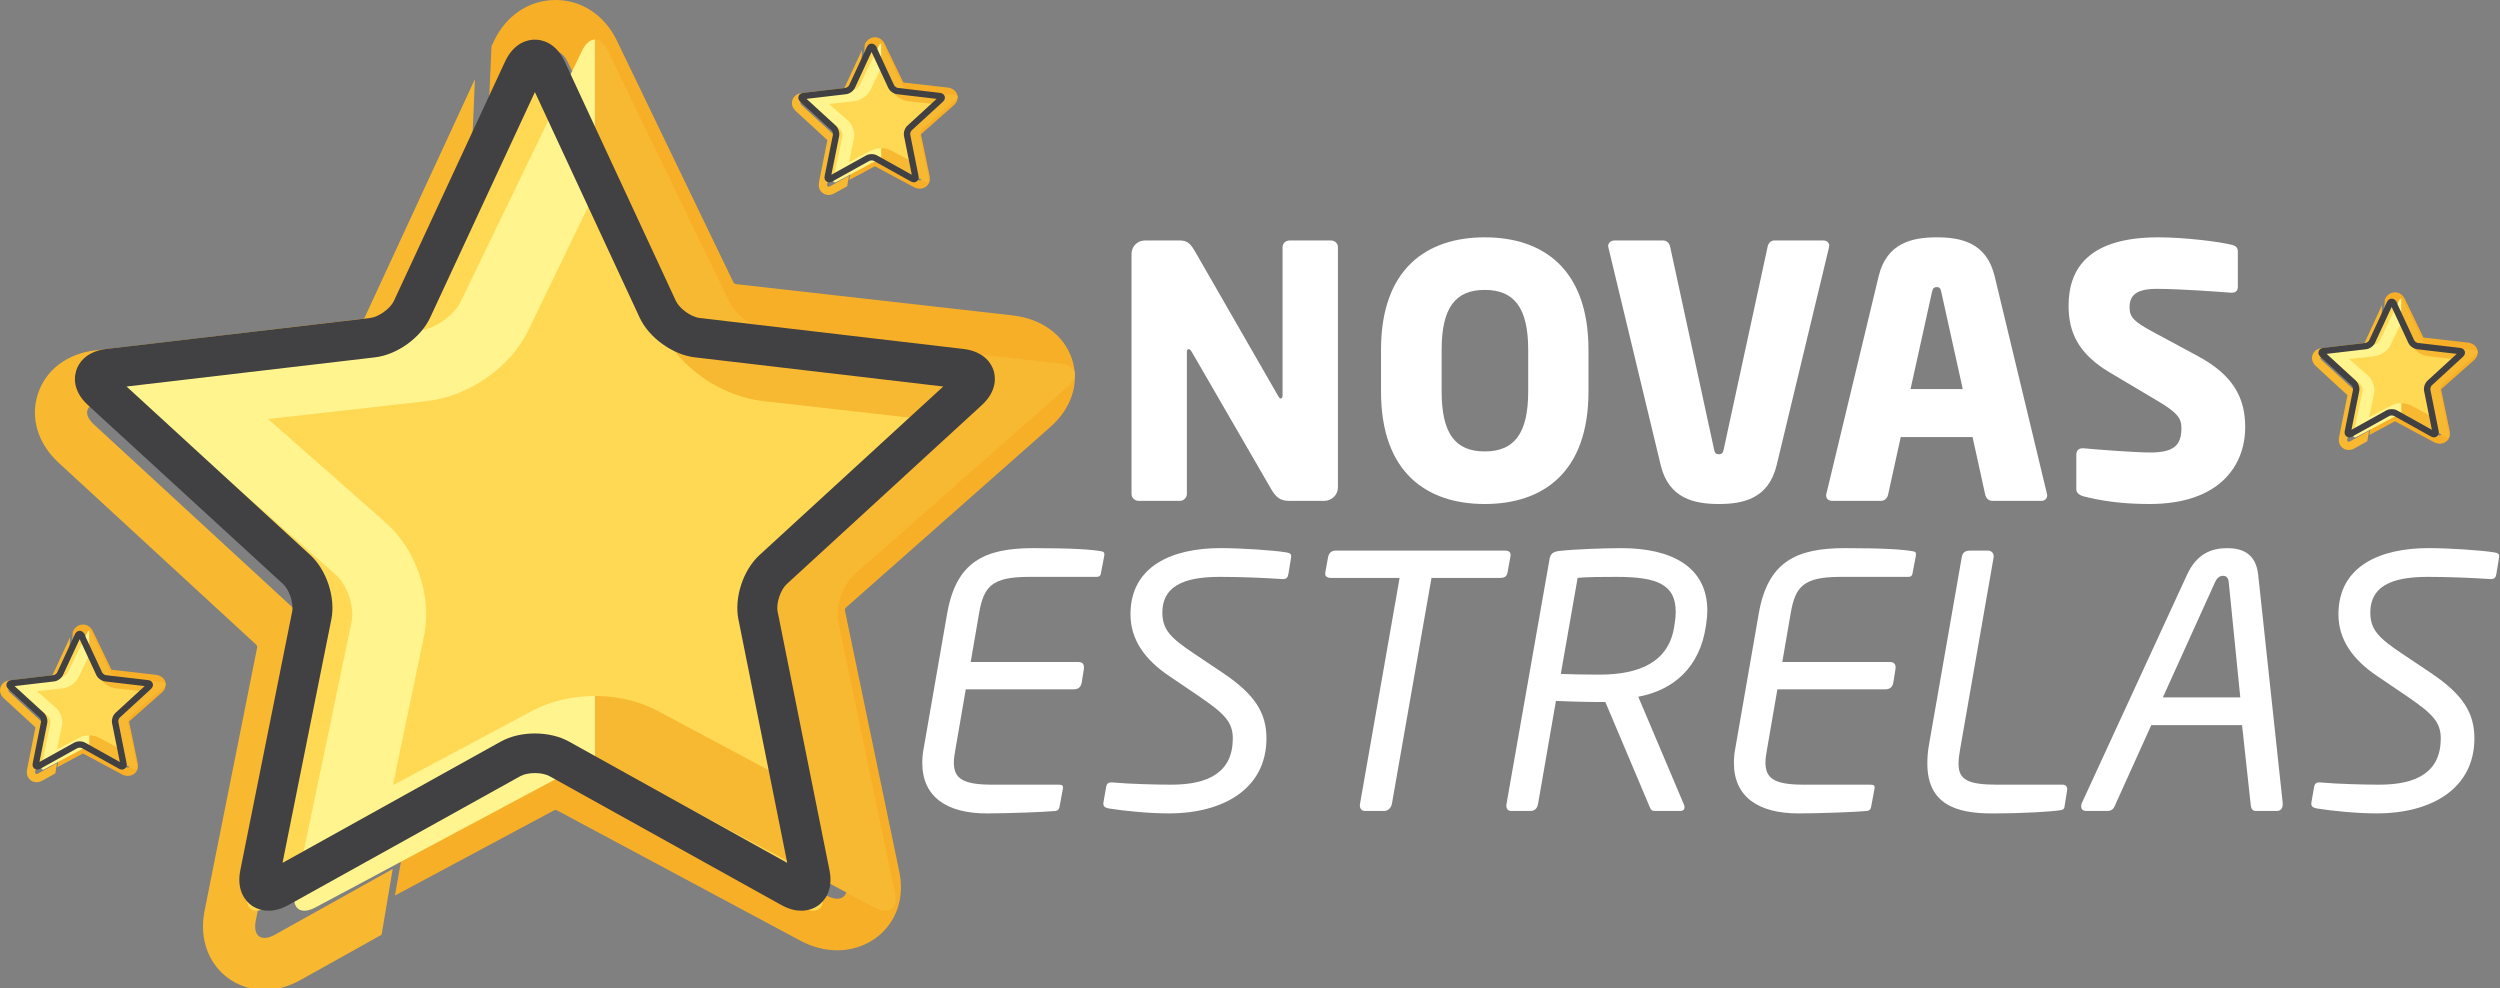 <svg width="296" height="117" viewBox="0 0 296 117" fill="none" xmlns="http://www.w3.org/2000/svg">
<rect x="0" y="0" width="296" height="117" fill="#808080" stroke="none"/>
<g clip-path="url(#clip0)">
<path fill-rule="evenodd" clip-rule="evenodd" d="M99.13 112.517C97.648 112.517 96.166 112.126 94.724 111.354L65.897 95.919L65.773 95.914L65.649 95.919L46.757 106.034C47.227 103.429 47.683 100.847 48.117 98.305L62.731 90.479C63.571 90.029 64.672 89.805 65.773 89.805C66.702 89.805 67.631 89.964 68.405 90.286C68.412 90.29 68.419 90.292 68.425 90.296C68.56 90.353 68.69 90.414 68.815 90.481L97.848 106.025C97.87 106.036 97.891 106.047 97.913 106.06C98.374 106.297 98.784 106.41 99.13 106.41C100.019 106.41 100.474 105.668 100.207 104.385L93.714 73.186C93.653 72.897 93.625 72.59 93.625 72.275C93.623 70.619 94.406 68.706 95.594 67.656L120.03 46.063C120.598 45.562 120.872 45.067 120.874 44.644C120.876 44.014 120.271 43.539 119.129 43.409L86.084 39.671C86.04 39.666 85.994 39.66 85.949 39.655C84.069 39.385 81.95 37.886 81.162 36.253L67.231 7.361C67.133 7.158 67.03 6.98 66.919 6.827C66.573 6.347 66.173 6.107 65.773 6.107C65.244 6.107 64.716 6.523 64.313 7.36L57.335 21.836C57.705 16.157 57.984 10.702 58.192 5.468L58.512 4.804C59.963 1.795 62.677 6.10352e-05 65.773 6.10352e-05C68.869 6.10352e-05 71.584 1.795 73.035 4.804L86.865 33.491L87.067 33.631L119.88 37.342C123.32 37.73 125.946 39.644 126.903 42.458C127.861 45.273 126.914 48.297 124.371 50.545L100.102 71.987L100.026 72.213L106.473 103.192C107.004 105.746 106.453 108.138 104.917 109.926C103.507 111.573 101.397 112.517 99.13 112.517Z" fill="#F8AF28"/>
<path fill-rule="evenodd" clip-rule="evenodd" d="M31.322 117.204C29.133 117.204 27.094 116.255 25.73 114.599C24.248 112.798 23.713 110.389 24.227 107.813L30.458 76.606L30.384 76.378L6.936 54.783C4.477 52.518 3.561 49.472 4.486 46.637C5.411 43.8 7.947 41.873 11.272 41.481L42.979 37.743L43.173 37.601L56.228 9.375C56.029 14.647 55.756 20.141 55.401 25.863L48.684 40.382C47.923 42.027 45.877 43.535 44.059 43.807C44.015 43.815 43.972 43.82 43.928 43.824L11.999 47.592C10.895 47.721 10.312 48.202 10.312 48.835C10.312 49.263 10.576 49.759 11.128 50.264L34.74 72.015C35.888 73.071 36.644 74.999 36.642 76.667C36.642 76.985 36.615 77.292 36.556 77.585L30.282 109.012C30.28 109.019 30.279 109.025 30.277 109.032C30.029 110.311 30.467 111.049 31.319 111.051C31.32 111.051 31.32 111.051 31.322 111.051C31.324 111.051 31.326 111.051 31.326 111.051C31.661 111.051 32.061 110.936 32.507 110.694C32.514 110.69 32.521 110.687 32.527 110.683C32.529 110.683 32.529 110.681 32.531 110.681C32.542 110.675 32.551 110.67 32.562 110.663L46.495 102.887C46.075 105.446 45.634 108.048 45.181 110.672L35.58 116.031C34.187 116.81 32.755 117.204 31.322 117.204Z" fill="#F8B830"/>
<path fill-rule="evenodd" clip-rule="evenodd" d="M64.776 5.977L78.544 35.685C79.341 37.403 81.519 38.977 83.409 39.199L116.07 43.043C117.96 43.265 118.359 44.486 116.962 45.772L92.809 67.977C91.412 69.261 90.58 71.807 90.952 73.663L97.369 105.746C97.741 107.602 96.696 108.357 95.036 107.431L66.34 91.447C64.678 90.521 61.987 90.521 60.326 91.447L31.63 107.431C29.97 108.357 28.926 107.602 29.296 105.746L35.716 73.663C36.088 71.807 35.255 69.261 33.858 67.977L9.705 45.772C8.308 44.488 8.707 43.267 10.597 43.043L43.258 39.199C45.148 38.977 47.326 37.404 48.121 35.685L61.889 5.977C62.687 4.258 63.978 4.258 64.776 5.977Z" fill="#FFD954"/>
<path fill-rule="evenodd" clip-rule="evenodd" d="M102.441 107.827C103.324 107.827 103.777 107.058 103.511 105.731C103.777 107.059 103.326 107.827 102.441 107.827ZM101.231 107.465C101.209 107.454 101.188 107.441 101.166 107.429L72.319 91.328C72.195 91.258 72.065 91.195 71.93 91.136C72.065 91.195 72.193 91.258 72.319 91.328L101.166 107.429C101.188 107.442 101.209 107.454 101.231 107.465ZM89.343 38.687C87.476 38.406 85.37 36.855 84.587 35.165L70.748 5.242L84.587 35.165C85.37 36.855 87.476 38.406 89.343 38.687ZM70.748 5.241C70.651 5.03 70.546 4.846 70.437 4.687C70.548 4.846 70.651 5.032 70.748 5.241Z" fill="#F19518"/>
<path fill-rule="evenodd" clip-rule="evenodd" d="M104.841 107.827C104.484 107.827 104.06 107.711 103.585 107.468C103.563 107.457 103.54 107.444 103.518 107.433L73.575 91.448C73.446 91.38 73.312 91.317 73.174 91.258C73.166 91.254 73.159 91.252 73.151 91.249C72.354 90.919 71.395 90.754 70.439 90.754V82.403C73.137 82.403 75.701 83.012 77.855 84.161L94.353 92.969L90.663 75.292C89.688 70.612 91.573 65.082 95.248 61.844L109.135 49.61L90.354 47.493C85.385 46.931 80.45 43.513 78.353 39.181L70.439 22.813V4.689C70.851 4.689 71.264 4.935 71.621 5.429C71.736 5.587 71.843 5.77 71.945 5.979L86.31 35.687C87.123 37.365 89.308 38.905 91.248 39.183C91.294 39.19 91.34 39.196 91.386 39.201L125.469 43.045C126.648 43.178 127.271 43.668 127.27 44.314C127.268 44.751 126.986 45.256 126.4 45.774L101.194 67.977C99.969 69.055 99.16 71.024 99.162 72.727C99.162 73.051 99.192 73.367 99.255 73.663L105.952 105.745C106.227 107.065 105.757 107.827 104.841 107.827Z" fill="#F8B932"/>
<path fill-rule="evenodd" clip-rule="evenodd" d="M60.964 23.44L70.437 4.687L60.964 23.44Z" fill="#FDE844"/>
<path fill-rule="evenodd" clip-rule="evenodd" d="M51.493 37.506C53.011 37.221 54.721 35.645 55.355 33.925L60.964 18.753V18.755L55.355 33.927C54.721 35.645 53.011 37.221 51.493 37.506Z" fill="#FDEA51"/>
<path fill-rule="evenodd" clip-rule="evenodd" d="M36.032 107.827C36.03 107.827 36.03 107.827 36.028 107.827C35.117 107.825 34.649 107.07 34.916 105.766C34.917 105.758 34.919 105.751 34.921 105.746L41.618 73.663C41.681 73.365 41.711 73.051 41.711 72.727C41.713 71.024 40.904 69.055 39.681 67.977L14.475 45.772C13.888 45.256 13.605 44.749 13.605 44.312C13.603 43.666 14.227 43.176 15.406 43.043L49.488 39.199C49.535 39.194 49.581 39.188 49.627 39.181C51.566 38.901 53.752 37.362 54.562 35.685L68.93 5.977C69.346 5.118 69.89 4.687 70.436 4.687V22.811L62.52 39.179C60.425 43.511 55.49 46.929 50.517 47.492L31.738 49.608L45.625 61.842C49.301 65.082 51.185 70.614 50.208 75.292L46.518 92.97L63.016 84.161C65.171 83.01 67.738 82.403 70.434 82.403V90.754C69.298 90.754 68.162 90.986 67.296 91.448L37.353 107.433C37.342 107.441 37.331 107.446 37.319 107.452C37.318 107.452 37.318 107.454 37.316 107.454C37.308 107.457 37.301 107.461 37.294 107.465C36.818 107.711 36.391 107.827 36.033 107.829C36.035 107.827 36.033 107.827 36.032 107.827Z" fill="#FFF48E"/>
<path fill-rule="evenodd" clip-rule="evenodd" d="M14.986 45.763L36.741 65.719C38.677 67.494 39.748 70.767 39.234 73.33L33.451 102.165L59.299 87.799C61.597 86.523 65.065 86.523 67.363 87.799L93.209 102.165L87.428 73.33C86.914 70.766 87.987 67.492 89.923 65.719L111.679 45.763L82.258 42.308C79.641 42.001 76.838 39.978 75.735 37.606L63.333 10.905L50.931 37.604C49.828 39.978 47.023 42.001 44.406 42.308L14.986 45.763ZM94.864 107.827C94.201 107.827 93.409 107.655 92.502 107.15L65.052 91.893C64.184 91.412 62.482 91.412 61.612 91.893L34.161 107.15C31.895 108.41 30.335 107.6 29.77 107.193C29.206 106.786 27.946 105.564 28.453 103.035L34.593 72.412C34.787 71.443 34.26 69.837 33.531 69.165L10.425 47.975C8.515 46.224 8.811 44.501 9.028 43.842C9.244 43.184 10.025 41.618 12.605 41.315L43.851 37.647C44.837 37.53 46.216 36.537 46.632 35.641L59.802 7.286C60.89 4.943 62.633 4.691 63.331 4.691C64.029 4.691 65.772 4.945 66.86 7.286L80.03 35.641C80.446 36.537 81.825 37.53 82.813 37.647L114.057 41.315C116.639 41.618 117.418 43.184 117.634 43.842C117.851 44.501 118.147 46.224 116.237 47.975L93.135 69.167C92.404 69.837 91.877 71.445 92.071 72.412L98.211 103.035C98.718 105.564 97.458 106.786 96.892 107.193C96.555 107.439 95.858 107.827 94.864 107.827Z" fill="#414042"/>
<path fill-rule="evenodd" clip-rule="evenodd" d="M108.899 22.339C108.663 22.339 108.428 22.276 108.198 22.154L103.605 19.695L103.585 19.693L103.564 19.695L100.555 21.307C100.631 20.892 100.703 20.48 100.772 20.076L103.1 18.829C103.233 18.757 103.409 18.722 103.585 18.722C103.733 18.722 103.881 18.748 104.003 18.797C104.005 18.797 104.005 18.797 104.007 18.799C104.029 18.809 104.049 18.818 104.07 18.829L108.696 21.305C108.7 21.307 108.703 21.309 108.707 21.311C108.781 21.348 108.846 21.366 108.901 21.366C109.044 21.366 109.116 21.248 109.073 21.044L108.039 16.074C108.03 16.027 108.024 15.979 108.024 15.929C108.024 15.665 108.148 15.361 108.339 15.193L112.232 11.753C112.323 11.673 112.367 11.594 112.367 11.527C112.367 11.427 112.271 11.351 112.09 11.331L106.821 10.733C106.814 10.733 106.806 10.731 106.799 10.731C106.499 10.689 106.163 10.45 106.037 10.189L103.818 5.587C103.803 5.555 103.786 5.526 103.768 5.502C103.712 5.426 103.65 5.387 103.585 5.387C103.501 5.387 103.416 5.454 103.352 5.587L102.239 7.892C102.299 6.988 102.343 6.118 102.376 5.285L102.428 5.18C102.659 4.7 103.093 4.414 103.585 4.414C104.079 4.414 104.51 4.7 104.741 5.18L106.945 9.75L106.977 9.773L112.204 10.365C112.752 10.428 113.17 10.731 113.324 11.179C113.476 11.627 113.326 12.11 112.921 12.467L109.055 15.883L109.042 15.92L110.069 20.855C110.154 21.262 110.065 21.644 109.821 21.929C109.597 22.188 109.26 22.339 108.899 22.339Z" fill="#F8AF28"/>
<path fill-rule="evenodd" clip-rule="evenodd" d="M98.096 23.085C97.746 23.085 97.422 22.933 97.204 22.671C96.967 22.384 96.882 21.999 96.965 21.59L97.957 16.618L97.946 16.581L94.21 13.14C93.818 12.78 93.671 12.295 93.82 11.843C93.968 11.392 94.371 11.085 94.9 11.022L99.952 10.426L99.984 10.404L102.064 5.907C102.032 6.747 101.988 7.622 101.932 8.533L100.863 10.846C100.742 11.109 100.415 11.347 100.126 11.392C100.119 11.394 100.113 11.394 100.106 11.394L95.019 11.993C94.843 12.014 94.75 12.091 94.75 12.191C94.75 12.26 94.793 12.339 94.88 12.419L98.642 15.885C98.825 16.053 98.945 16.36 98.945 16.627C98.945 16.677 98.942 16.727 98.933 16.773L97.933 21.78C97.933 21.782 97.933 21.782 97.933 21.784C97.894 21.988 97.963 22.106 98.1 22.106C98.153 22.106 98.216 22.088 98.289 22.049C98.29 22.049 98.29 22.047 98.292 22.047C98.294 22.045 98.296 22.045 98.298 22.043L100.518 20.805C100.452 21.212 100.381 21.627 100.309 22.045L98.779 22.898C98.553 23.022 98.324 23.085 98.096 23.085Z" fill="#F8B830"/>
<path fill-rule="evenodd" clip-rule="evenodd" d="M103.426 5.365L105.619 10.098C105.746 10.372 106.092 10.622 106.394 10.659L111.598 11.271C111.899 11.307 111.962 11.501 111.74 11.706L107.893 15.245C107.671 15.45 107.538 15.855 107.597 16.151L108.62 21.262C108.679 21.558 108.513 21.679 108.248 21.531L103.676 18.985C103.411 18.836 102.982 18.836 102.717 18.985L98.144 21.531C97.88 21.679 97.713 21.558 97.772 21.262L98.796 16.151C98.855 15.855 98.722 15.45 98.5 15.245L94.651 11.706C94.429 11.501 94.492 11.307 94.793 11.271L99.997 10.659C100.298 10.624 100.644 10.372 100.772 10.098L102.965 5.365C103.093 5.091 103.3 5.091 103.426 5.365Z" fill="#FFD954"/>
<path fill-rule="evenodd" clip-rule="evenodd" d="M109.426 21.592C109.567 21.592 109.639 21.47 109.597 21.257C109.639 21.47 109.567 21.592 109.426 21.592ZM109.234 21.535C109.23 21.533 109.226 21.531 109.223 21.529L104.626 18.964C104.606 18.953 104.585 18.944 104.565 18.933C104.587 18.942 104.608 18.953 104.626 18.964L109.223 21.529C109.226 21.531 109.23 21.533 109.234 21.535ZM107.339 10.576C107.041 10.531 106.706 10.283 106.58 10.015L104.374 5.248L106.58 10.015C106.706 10.285 107.043 10.531 107.339 10.576ZM104.376 5.248C104.362 5.215 104.345 5.185 104.326 5.159C104.345 5.185 104.362 5.215 104.376 5.248Z" fill="#F19518"/>
<path fill-rule="evenodd" clip-rule="evenodd" d="M109.809 21.592C109.752 21.592 109.685 21.573 109.61 21.535C109.606 21.533 109.602 21.531 109.598 21.529L104.828 18.983C104.807 18.971 104.785 18.962 104.763 18.953C104.761 18.953 104.761 18.953 104.759 18.951C104.632 18.899 104.48 18.872 104.326 18.872V17.541C104.756 17.541 105.165 17.637 105.509 17.82L108.137 19.223L107.548 16.407C107.393 15.661 107.692 14.78 108.279 14.264L110.492 12.315L107.5 11.978C106.708 11.89 105.921 11.344 105.588 10.653L104.328 8.046V5.159C104.395 5.159 104.46 5.198 104.517 5.278C104.535 5.304 104.552 5.331 104.569 5.365L106.858 10.098C106.987 10.365 107.335 10.611 107.644 10.655C107.652 10.657 107.659 10.657 107.667 10.659L113.096 11.271C113.283 11.292 113.383 11.371 113.383 11.473C113.383 11.544 113.338 11.623 113.244 11.706L109.228 15.245C109.034 15.417 108.905 15.729 108.905 16.001C108.905 16.053 108.91 16.103 108.919 16.151L109.987 21.262C110.03 21.47 109.956 21.592 109.809 21.592Z" fill="#F8B932"/>
<path fill-rule="evenodd" clip-rule="evenodd" d="M102.819 8.148L104.329 5.159L102.819 8.148Z" fill="#FDE844"/>
<path fill-rule="evenodd" clip-rule="evenodd" d="M101.31 10.389C101.553 10.342 101.825 10.093 101.927 9.819L102.82 7.402L101.927 9.819C101.823 10.091 101.551 10.342 101.31 10.389Z" fill="#FDEA51"/>
<path fill-rule="evenodd" clip-rule="evenodd" d="M98.846 21.592C98.699 21.592 98.625 21.471 98.668 21.264C98.668 21.262 98.668 21.262 98.668 21.26L99.736 16.149C99.745 16.101 99.751 16.051 99.751 15.999C99.751 15.727 99.623 15.415 99.427 15.242L95.411 11.704C95.317 11.623 95.272 11.541 95.272 11.471C95.272 11.367 95.372 11.29 95.559 11.27L100.989 10.657C100.996 10.657 101.003 10.655 101.011 10.653C101.32 10.609 101.668 10.363 101.797 10.096L104.086 5.363C104.153 5.226 104.24 5.157 104.327 5.157V8.044L103.065 10.651C102.732 11.342 101.945 11.886 101.153 11.976L98.161 12.313L100.374 14.262C100.961 14.778 101.261 15.659 101.105 16.405L100.517 19.221L103.144 17.818C103.489 17.635 103.898 17.539 104.327 17.539V18.869C104.145 18.869 103.964 18.907 103.827 18.98L99.057 21.527C99.055 21.529 99.053 21.529 99.051 21.53C99.049 21.53 99.049 21.532 99.047 21.532C98.972 21.573 98.905 21.592 98.846 21.592C98.847 21.592 98.847 21.592 98.846 21.592Z" fill="#FFF48E"/>
<path fill-rule="evenodd" clip-rule="evenodd" d="M95.494 11.705L98.96 14.884C99.269 15.167 99.439 15.689 99.358 16.096L98.436 20.689L102.554 18.4C102.92 18.196 103.472 18.196 103.838 18.4L107.955 20.689L107.034 16.096C106.952 15.687 107.123 15.165 107.432 14.884L110.898 11.705L106.21 11.155C105.794 11.107 105.346 10.783 105.17 10.405L103.194 6.151L101.218 10.405C101.042 10.783 100.596 11.107 100.178 11.155L95.494 11.705ZM108.22 21.592C108.115 21.592 107.989 21.564 107.844 21.485L103.472 19.053C103.333 18.977 103.063 18.977 102.924 19.053L98.551 21.485C98.19 21.684 97.942 21.557 97.852 21.492C97.761 21.427 97.561 21.233 97.641 20.829L98.62 15.951C98.651 15.798 98.566 15.541 98.449 15.433L94.769 12.056C94.465 11.777 94.511 11.503 94.547 11.397C94.582 11.292 94.706 11.042 95.117 10.994L100.094 10.409C100.252 10.391 100.472 10.232 100.537 10.089L102.635 5.572C102.809 5.198 103.087 5.159 103.198 5.159C103.309 5.159 103.586 5.2 103.76 5.572L105.859 10.089C105.925 10.232 106.144 10.391 106.303 10.409L111.281 10.994C111.692 11.042 111.816 11.292 111.851 11.397C111.886 11.503 111.932 11.777 111.629 12.056L107.944 15.433C107.828 15.541 107.744 15.796 107.774 15.95L108.753 20.828C108.834 21.231 108.633 21.425 108.542 21.49C108.488 21.531 108.377 21.592 108.22 21.592Z" fill="#414042"/>
<path fill-rule="evenodd" clip-rule="evenodd" d="M288.877 52.534C288.64 52.534 288.405 52.471 288.176 52.349L283.583 49.89L283.563 49.888L283.542 49.89L280.533 51.501C280.609 51.087 280.681 50.674 280.75 50.271L283.078 49.024C283.211 48.951 283.387 48.916 283.563 48.916C283.711 48.916 283.859 48.942 283.981 48.992C283.983 48.992 283.983 48.992 283.985 48.994C284.007 49.003 284.027 49.013 284.047 49.024L288.674 51.5C288.677 51.501 288.681 51.503 288.685 51.505C288.759 51.542 288.824 51.561 288.879 51.561C289.022 51.561 289.094 51.442 289.051 51.239L288.017 46.268C288.008 46.222 288.002 46.174 288.002 46.124C288.002 45.859 288.126 45.556 288.317 45.387L292.21 41.947C292.301 41.868 292.345 41.788 292.345 41.721C292.345 41.622 292.249 41.546 292.068 41.525L286.803 40.929C286.795 40.929 286.788 40.928 286.781 40.928C286.481 40.885 286.144 40.646 286.018 40.385L283.799 35.783C283.785 35.752 283.768 35.722 283.75 35.698C283.694 35.622 283.631 35.583 283.566 35.583C283.483 35.583 283.398 35.65 283.333 35.783L282.221 38.089C282.28 37.184 282.325 36.314 282.358 35.482L282.41 35.376C282.641 34.897 283.074 34.61 283.566 34.61C284.06 34.61 284.492 34.897 284.723 35.376L286.927 39.947L286.958 39.969L292.186 40.561C292.734 40.624 293.152 40.928 293.306 41.376C293.457 41.823 293.307 42.306 292.902 42.663L289.036 46.079L289.023 46.117L290.051 51.052C290.136 51.459 290.047 51.84 289.803 52.125C289.575 52.384 289.238 52.534 288.877 52.534Z" fill="#F8AF28"/>
<path fill-rule="evenodd" clip-rule="evenodd" d="M278.074 53.282C277.724 53.282 277.401 53.13 277.182 52.867C276.945 52.58 276.86 52.195 276.944 51.786L277.935 46.814L277.924 46.777L274.188 43.337C273.796 42.976 273.65 42.491 273.798 42.04C273.946 41.588 274.349 41.281 274.878 41.218L279.93 40.622L279.962 40.6L282.042 36.103C282.01 36.944 281.966 37.819 281.91 38.729L280.841 41.042C280.72 41.305 280.393 41.544 280.104 41.588C280.097 41.59 280.091 41.59 280.084 41.59L274.997 42.19C274.821 42.21 274.729 42.288 274.729 42.388C274.729 42.456 274.771 42.536 274.858 42.615L278.62 46.081C278.803 46.25 278.924 46.557 278.924 46.823C278.924 46.873 278.92 46.923 278.911 46.97L277.911 51.977C277.911 51.979 277.911 51.979 277.911 51.981C277.873 52.184 277.941 52.303 278.078 52.303C278.132 52.303 278.195 52.284 278.267 52.245C278.269 52.245 278.269 52.243 278.27 52.243C278.272 52.242 278.274 52.242 278.276 52.24L280.495 51.002C280.428 51.409 280.358 51.824 280.286 52.242L278.755 53.095C278.531 53.219 278.302 53.282 278.074 53.282Z" fill="#F8B830"/>
<path fill-rule="evenodd" clip-rule="evenodd" d="M283.404 35.559L285.597 40.293C285.724 40.567 286.071 40.817 286.372 40.854L291.576 41.466C291.877 41.502 291.94 41.696 291.718 41.901L287.871 45.439C287.649 45.645 287.516 46.05 287.575 46.346L288.598 51.457C288.658 51.753 288.491 51.874 288.226 51.725L283.654 49.179C283.389 49.031 282.96 49.031 282.695 49.179L278.123 51.725C277.858 51.874 277.691 51.753 277.751 51.457L278.774 46.346C278.833 46.05 278.7 45.645 278.478 45.439L274.629 41.901C274.407 41.696 274.47 41.502 274.771 41.466L279.975 40.854C280.277 40.819 280.623 40.567 280.75 40.293L282.943 35.559C283.071 35.286 283.278 35.286 283.404 35.559Z" fill="#FFD954"/>
<path fill-rule="evenodd" clip-rule="evenodd" d="M289.405 51.787C289.545 51.787 289.617 51.664 289.575 51.452C289.617 51.664 289.545 51.787 289.405 51.787ZM289.212 51.729C289.208 51.727 289.205 51.725 289.201 51.724L284.604 49.159C284.584 49.148 284.564 49.139 284.543 49.127C284.565 49.137 284.586 49.148 284.604 49.159L289.201 51.724C289.205 51.725 289.208 51.727 289.212 51.729ZM287.317 40.77C287.019 40.726 286.684 40.478 286.56 40.21L284.354 35.443L286.56 40.21C286.684 40.48 287.021 40.726 287.317 40.77ZM284.354 35.443C284.34 35.41 284.323 35.38 284.304 35.354C284.323 35.38 284.34 35.41 284.354 35.443Z" fill="#F19518"/>
<path fill-rule="evenodd" clip-rule="evenodd" d="M289.788 51.787C289.73 51.787 289.664 51.768 289.588 51.729C289.584 51.727 289.58 51.725 289.577 51.724L284.806 49.177C284.786 49.166 284.763 49.157 284.741 49.148C284.739 49.148 284.739 49.148 284.738 49.146C284.61 49.094 284.458 49.066 284.304 49.066V47.736C284.734 47.736 285.143 47.832 285.487 48.015L288.115 49.418L287.526 46.602C287.371 45.856 287.671 44.975 288.257 44.459L290.47 42.51L287.478 42.173C286.686 42.084 285.9 41.538 285.567 40.848L284.306 38.241V35.354C284.373 35.354 284.438 35.393 284.495 35.472C284.514 35.498 284.53 35.526 284.547 35.559L286.836 40.293C286.966 40.559 287.313 40.806 287.622 40.85C287.63 40.852 287.637 40.852 287.645 40.854L293.074 41.466C293.261 41.487 293.361 41.566 293.361 41.668C293.361 41.738 293.316 41.818 293.222 41.901L289.206 45.439C289.012 45.611 288.883 45.924 288.883 46.196C288.883 46.248 288.888 46.298 288.897 46.346L289.965 51.457C290.008 51.666 289.934 51.787 289.788 51.787Z" fill="#F8B932"/>
<path fill-rule="evenodd" clip-rule="evenodd" d="M282.797 38.343L284.307 35.354L282.797 38.343Z" fill="#FDE844"/>
<path fill-rule="evenodd" clip-rule="evenodd" d="M281.289 40.584C281.531 40.537 281.803 40.287 281.905 40.014L282.799 37.597L281.905 40.014C281.803 40.287 281.529 40.537 281.289 40.584Z" fill="#FDEA51"/>
<path fill-rule="evenodd" clip-rule="evenodd" d="M278.825 51.786C278.823 51.786 278.823 51.786 278.825 51.786C278.679 51.786 278.605 51.666 278.648 51.459C278.648 51.457 278.648 51.457 278.648 51.455L279.715 46.344C279.725 46.296 279.73 46.246 279.73 46.194C279.73 45.922 279.602 45.609 279.406 45.437L275.391 41.899C275.296 41.818 275.252 41.736 275.252 41.666C275.252 41.562 275.352 41.485 275.539 41.464L280.968 40.852C280.975 40.852 280.983 40.85 280.99 40.848C281.299 40.804 281.647 40.558 281.777 40.291L284.066 35.557C284.132 35.421 284.219 35.352 284.306 35.352V38.239L283.044 40.846C282.711 41.536 281.925 42.081 281.133 42.171L278.141 42.508L280.354 44.457C280.94 44.973 281.24 45.854 281.085 46.599L280.496 49.416L283.124 48.013C283.468 47.83 283.877 47.734 284.306 47.734V49.064C284.125 49.064 283.944 49.101 283.807 49.175L279.036 51.722C279.034 51.724 279.032 51.724 279.031 51.725C279.029 51.725 279.029 51.727 279.027 51.727C278.949 51.768 278.883 51.786 278.825 51.786Z" fill="#FFF48E"/>
<path fill-rule="evenodd" clip-rule="evenodd" d="M275.472 41.899L278.938 45.078C279.247 45.362 279.418 45.883 279.336 46.291L278.415 50.883L282.532 48.594C282.898 48.391 283.45 48.391 283.816 48.594L287.934 50.883L287.012 46.291C286.931 45.882 287.101 45.36 287.41 45.078L290.876 41.899L286.189 41.35C285.772 41.302 285.324 40.978 285.149 40.6L283.172 36.346L281.196 40.6C281.02 40.978 280.574 41.302 280.156 41.35L275.472 41.899ZM288.198 51.787C288.093 51.787 287.967 51.759 287.823 51.679L283.45 49.248C283.311 49.172 283.041 49.172 282.902 49.248L278.529 51.679C278.169 51.879 277.921 51.751 277.83 51.687C277.739 51.622 277.539 51.428 277.619 51.024L278.598 46.146C278.629 45.993 278.544 45.735 278.428 45.628L274.747 42.251C274.443 41.971 274.49 41.698 274.525 41.592C274.56 41.487 274.684 41.237 275.095 41.189L280.073 40.604C280.23 40.586 280.45 40.426 280.515 40.284L282.613 35.767C282.787 35.393 283.065 35.354 283.176 35.354C283.287 35.354 283.565 35.395 283.739 35.767L285.837 40.284C285.904 40.426 286.122 40.586 286.281 40.604L291.259 41.189C291.67 41.237 291.794 41.487 291.829 41.592C291.864 41.698 291.91 41.971 291.607 42.251L287.926 45.628C287.81 45.735 287.726 45.991 287.756 46.144L288.735 51.022C288.816 51.426 288.615 51.62 288.524 51.685C288.467 51.725 288.356 51.787 288.198 51.787Z" fill="#414042"/>
<path fill-rule="evenodd" clip-rule="evenodd" d="M15.135 91.867C14.898 91.867 14.663 91.804 14.434 91.682L9.841 89.222L9.82 89.221L9.8 89.222L6.791 90.834C6.867 90.42 6.939 90.007 7.008 89.604L9.336 88.356C9.469 88.284 9.645 88.249 9.82 88.249C9.969 88.249 10.117 88.275 10.239 88.325C10.241 88.325 10.241 88.325 10.242 88.327C10.265 88.336 10.285 88.345 10.305 88.356L14.932 90.832C14.935 90.834 14.939 90.836 14.943 90.838C15.017 90.875 15.082 90.894 15.137 90.894C15.28 90.894 15.352 90.775 15.309 90.572L14.275 85.601C14.265 85.555 14.26 85.507 14.26 85.457C14.26 85.192 14.384 84.889 14.575 84.72L18.468 81.28C18.559 81.201 18.603 81.121 18.603 81.054C18.603 80.954 18.507 80.879 18.325 80.858L13.061 80.262C13.053 80.262 13.046 80.26 13.039 80.26C12.739 80.218 12.402 79.979 12.276 79.718L10.057 75.116C10.043 75.085 10.026 75.055 10.007 75.031C9.952 74.955 9.889 74.916 9.824 74.916C9.741 74.916 9.656 74.983 9.591 75.116L8.479 77.422C8.538 76.517 8.583 75.647 8.616 74.814L8.668 74.709C8.899 74.23 9.332 73.943 9.824 73.943C10.318 73.943 10.749 74.23 10.981 74.709L13.185 79.28L13.216 79.302L18.444 79.894C18.992 79.957 19.41 80.26 19.563 80.708C19.715 81.156 19.565 81.639 19.16 81.996L15.294 85.412L15.281 85.449L16.308 90.385C16.393 90.792 16.305 91.173 16.06 91.458C15.833 91.717 15.496 91.867 15.135 91.867Z" fill="#F8AF28"/>
<path fill-rule="evenodd" clip-rule="evenodd" d="M4.332 92.614C3.982 92.614 3.659 92.463 3.44 92.2C3.203 91.913 3.118 91.528 3.202 91.119L4.193 86.147L4.182 86.11L0.446 82.67C0.054 82.309 -0.092 81.824 0.056 81.373C0.204 80.921 0.607 80.614 1.136 80.551L6.188 79.955L6.22 79.933L8.3 75.436C8.268 76.276 8.224 77.152 8.168 78.062L7.099 80.375C6.978 80.638 6.651 80.877 6.362 80.921C6.355 80.923 6.349 80.923 6.342 80.923L1.255 81.522C1.079 81.543 0.986 81.621 0.986 81.721C0.986 81.789 1.029 81.868 1.116 81.948L4.878 85.414C5.061 85.582 5.182 85.89 5.182 86.156C5.182 86.206 5.178 86.256 5.169 86.302L4.169 91.31C4.169 91.312 4.169 91.312 4.169 91.314C4.13 91.517 4.199 91.635 4.336 91.635C4.39 91.635 4.452 91.617 4.525 91.578C4.526 91.578 4.526 91.576 4.528 91.576C4.53 91.575 4.532 91.575 4.534 91.573L6.754 90.335C6.688 90.742 6.618 91.156 6.545 91.575L5.015 92.427C4.787 92.552 4.56 92.614 4.332 92.614Z" fill="#F8B830"/>
<path fill-rule="evenodd" clip-rule="evenodd" d="M9.661 74.894L11.854 79.627C11.982 79.901 12.328 80.151 12.629 80.188L17.833 80.801C18.135 80.836 18.198 81.03 17.975 81.236L14.128 84.774C13.906 84.979 13.773 85.385 13.832 85.681L14.855 90.792C14.915 91.088 14.748 91.208 14.483 91.06L9.911 88.51C9.646 88.362 9.217 88.362 8.952 88.51L4.38 91.056C4.115 91.204 3.949 91.084 4.008 90.788L5.031 85.677C5.09 85.381 4.957 84.975 4.735 84.77L0.888 81.234C0.666 81.028 0.729 80.834 1.03 80.799L6.234 80.186C6.536 80.151 6.882 79.9 7.009 79.626L9.202 74.892C9.328 74.62 9.533 74.62 9.661 74.894Z" fill="#FFD954"/>
<path fill-rule="evenodd" clip-rule="evenodd" d="M15.662 91.121C15.803 91.121 15.875 90.999 15.832 90.786C15.875 90.997 15.803 91.121 15.662 91.121ZM15.47 91.062C15.466 91.06 15.462 91.058 15.459 91.056L10.864 88.492C10.844 88.48 10.823 88.471 10.803 88.46C10.825 88.469 10.845 88.48 10.864 88.492L15.46 91.056C15.462 91.058 15.466 91.06 15.47 91.062ZM13.575 80.105C13.277 80.061 12.942 79.813 12.818 79.544L10.612 74.777L12.818 79.544C12.942 79.813 13.277 80.061 13.575 80.105ZM10.612 74.775C10.597 74.742 10.581 74.713 10.562 74.687C10.581 74.713 10.597 74.742 10.612 74.775Z" fill="#F19518"/>
<path fill-rule="evenodd" clip-rule="evenodd" d="M16.043 91.121C15.986 91.121 15.919 91.103 15.844 91.064C15.84 91.062 15.836 91.06 15.832 91.058L11.064 88.51C11.043 88.499 11.021 88.49 10.999 88.48C10.997 88.48 10.997 88.48 10.995 88.479C10.867 88.427 10.716 88.399 10.562 88.399V87.069C10.992 87.069 11.4 87.165 11.745 87.348L14.372 88.751L13.784 85.934C13.629 85.188 13.928 84.308 14.515 83.791L16.728 81.843L13.736 81.506C12.944 81.417 12.157 80.871 11.824 80.181L10.564 77.573V74.687C10.631 74.687 10.695 74.726 10.753 74.805C10.771 74.831 10.788 74.859 10.805 74.892L13.094 79.626C13.223 79.892 13.571 80.138 13.88 80.183C13.887 80.185 13.895 80.185 13.902 80.186L19.332 80.799C19.519 80.819 19.619 80.899 19.619 81.001C19.619 81.071 19.574 81.15 19.48 81.234L15.464 84.772C15.27 84.944 15.14 85.257 15.14 85.529C15.14 85.581 15.146 85.631 15.155 85.679L16.223 90.79C16.265 90.999 16.19 91.121 16.043 91.121Z" fill="#F8B932"/>
<path fill-rule="evenodd" clip-rule="evenodd" d="M9.054 77.675L10.564 74.687L9.054 77.675Z" fill="#FDE844"/>
<path fill-rule="evenodd" clip-rule="evenodd" d="M7.545 79.916C7.787 79.87 8.059 79.62 8.161 79.346L9.055 76.93L8.161 79.346C8.059 79.62 7.787 79.872 7.545 79.916Z" fill="#FDEA51"/>
<path fill-rule="evenodd" clip-rule="evenodd" d="M5.081 91.121C4.935 91.121 4.861 91.001 4.903 90.793C4.903 90.792 4.903 90.792 4.903 90.79L5.971 85.679C5.98 85.631 5.986 85.581 5.986 85.529C5.986 85.257 5.858 84.944 5.662 84.772L1.647 81.234C1.552 81.152 1.508 81.071 1.508 81.001C1.508 80.897 1.608 80.819 1.795 80.799L7.224 80.186C7.231 80.186 7.239 80.185 7.246 80.183C7.555 80.138 7.903 79.892 8.033 79.626L10.322 74.892C10.388 74.755 10.475 74.687 10.562 74.687V77.573L9.3 80.181C8.967 80.871 8.181 81.415 7.389 81.506L4.396 81.843L6.61 83.791C7.196 84.308 7.496 85.188 7.341 85.934L6.752 88.751L9.38 87.348C9.724 87.165 10.133 87.069 10.562 87.069V88.399C10.381 88.399 10.2 88.436 10.063 88.51L5.292 91.056C5.29 91.058 5.288 91.058 5.287 91.06C5.285 91.06 5.285 91.062 5.283 91.062C5.207 91.101 5.14 91.119 5.081 91.121C5.081 91.121 5.083 91.121 5.081 91.121Z" fill="#FFF48E"/>
<path fill-rule="evenodd" clip-rule="evenodd" d="M1.728 81.232L5.194 84.411C5.503 84.694 5.673 85.216 5.592 85.623L4.67 90.216L8.788 87.927C9.154 87.724 9.706 87.724 10.072 87.927L14.19 90.216L13.268 85.623C13.187 85.214 13.357 84.692 13.666 84.411L17.132 81.232L12.446 80.682C12.03 80.634 11.582 80.31 11.406 79.933L9.43 75.679L7.454 79.933C7.278 80.31 6.832 80.634 6.414 80.682L1.728 81.232ZM14.454 91.121C14.349 91.121 14.223 91.093 14.079 91.014L9.706 88.582C9.567 88.506 9.297 88.506 9.158 88.582L4.785 91.014C4.424 91.214 4.176 91.086 4.086 91.021C3.995 90.956 3.795 90.762 3.875 90.359L4.854 85.481C4.885 85.327 4.8 85.07 4.683 84.963L1.003 81.584C0.699 81.304 0.746 81.03 0.781 80.925C0.816 80.819 0.94 80.57 1.351 80.521L6.329 79.937C6.486 79.918 6.706 79.759 6.771 79.617L8.869 75.099C9.043 74.726 9.321 74.687 9.432 74.687C9.543 74.687 9.82 74.727 9.994 75.099L12.093 79.617C12.159 79.759 12.378 79.918 12.537 79.937L17.515 80.521C17.926 80.57 18.05 80.819 18.085 80.925C18.12 81.03 18.166 81.304 17.863 81.584L14.182 84.961C14.066 85.068 13.982 85.323 14.012 85.477L14.989 90.357C15.07 90.76 14.869 90.954 14.778 91.019C14.724 91.058 14.613 91.121 14.454 91.121Z" fill="#414042"/>
<path d="M115.923 72.616L114.928 78.384H127.665C128.122 78.384 128.41 78.591 128.329 79.213L128.079 80.79C127.996 81.247 127.789 81.619 127.084 81.619H114.347L113.144 88.59C113.02 89.254 112.936 89.793 112.936 90.29C112.936 92.157 113.973 92.905 117.459 92.905H125.342C125.757 92.905 125.923 92.988 125.84 93.403L125.466 95.436C125.426 95.684 125.383 95.934 124.968 96.018C123.766 96.142 119.284 96.308 116.835 96.308C112.106 96.308 109.2 94.358 109.2 90.333C109.2 89.793 109.241 89.211 109.367 88.59L112.146 72.616C113.225 66.517 116.545 64.899 122.354 64.899C127.043 64.899 129.282 65.066 130.403 65.273C130.694 65.314 130.818 65.44 130.735 65.854L130.361 67.805C130.32 68.219 130.113 68.302 129.822 68.302H121.815C117.417 68.302 116.462 69.463 115.923 72.616Z" fill="white"/>
<path d="M152.269 65.397C152.807 65.48 152.933 65.604 152.85 66.102L152.56 67.886C152.476 68.384 152.352 68.634 151.647 68.55C149.823 68.426 146.917 68.301 144.512 68.301C141.151 68.301 137.624 68.882 137.624 72.533C137.624 74.524 138.579 75.519 141.316 77.346L144.719 79.627C148.577 82.2 149.947 84.4 149.947 87.427C149.947 93.277 145.009 96.306 138.372 96.306C136.09 96.306 133.101 96.016 131.318 95.725C130.82 95.642 130.57 95.477 130.653 94.979L130.944 93.32C131.027 92.738 131.194 92.572 131.899 92.655C133.766 92.822 136.795 92.905 138.703 92.905C143.185 92.905 145.964 91.369 145.964 87.427C145.964 85.436 144.885 84.441 141.982 82.448L138.372 79.999C135.55 78.092 133.849 75.727 133.849 72.738C133.849 66.97 138.869 64.896 144.512 64.896C146.958 64.899 150.733 65.149 152.269 65.397Z" fill="white"/>
<path d="M164.799 95.188C164.716 95.645 164.342 96.017 163.887 96.017H161.605C161.148 96.017 160.941 95.603 161.024 95.188L165.713 68.426H157.623C157.166 68.426 156.835 68.302 156.918 67.762L157.249 65.937C157.373 65.356 157.747 65.19 158.204 65.19H178.162C178.619 65.19 178.95 65.356 178.826 65.937L178.495 67.762C178.412 68.177 178.245 68.426 177.583 68.426H169.488L164.799 95.188Z" fill="white"/>
<path d="M202.018 73.821L201.978 74.111C201.272 78.965 198.202 81.704 193.97 82.492L199.365 95.229C199.405 95.312 199.448 95.436 199.448 95.603C199.448 95.851 199.281 96.017 198.991 96.017H196.128C195.63 96.017 195.506 96.017 195.299 95.479L190.071 83.114C189.657 83.114 189.2 83.114 188.785 83.114C187.416 83.114 185.258 83.031 184.222 82.99L182.105 95.188C182.022 95.603 181.814 96.017 181.193 96.017H178.952C178.537 96.017 178.287 95.768 178.371 95.188L183.474 66.145C183.598 65.564 183.889 65.316 184.636 65.232C186.463 65.025 189.988 64.901 191.981 64.901C197.956 64.901 202.146 67.142 202.146 72.287C202.142 72.782 202.101 73.28 202.018 73.821ZM191.396 68.302C190.069 68.302 187.786 68.302 186.79 68.426L184.799 79.794C185.837 79.835 187.495 79.877 189.363 79.877C194.052 79.877 197.62 78.425 198.241 74.109L198.282 73.819C198.365 73.321 198.406 72.864 198.406 72.449C198.408 69.172 196.167 68.302 191.396 68.302Z" fill="white"/>
<path d="M212.018 72.616L211.023 78.384H223.76C224.217 78.384 224.505 78.591 224.424 79.213L224.174 80.79C224.091 81.247 223.884 81.618 223.179 81.618H210.441L209.239 88.589C209.115 89.254 209.031 89.792 209.031 90.29C209.031 92.157 210.068 92.905 213.554 92.905H221.437C221.852 92.905 222.018 92.988 221.935 93.403L221.561 95.436C221.52 95.684 221.478 95.934 221.063 96.017C219.861 96.141 215.379 96.308 212.93 96.308C208.2 96.308 205.295 94.357 205.295 90.333C205.295 89.792 205.336 89.211 205.462 88.589L208.241 72.616C209.32 66.516 212.64 64.899 218.449 64.899C223.136 64.899 225.377 65.066 226.498 65.273C226.789 65.314 226.913 65.439 226.83 65.854L226.456 67.805C226.415 68.219 226.206 68.302 225.915 68.302H217.908C213.511 68.302 212.557 69.463 212.018 72.616Z" fill="white"/>
<path d="M244.753 93.528L244.463 95.353C244.422 95.727 244.38 95.851 243.924 95.934C242.803 96.1 239.692 96.308 235.791 96.308C231.683 96.308 228.199 95.27 228.199 90.416C228.199 89.711 228.24 88.963 228.406 88.093L232.264 66.02C232.348 65.563 232.514 65.192 233.26 65.192H235.375C235.873 65.192 236.123 65.606 236.039 66.02L232.098 88.591C231.974 89.255 231.891 89.918 231.891 90.416C231.891 92.283 232.927 92.905 236.413 92.905H244.213C244.544 92.905 244.752 93.112 244.752 93.403C244.753 93.445 244.753 93.486 244.753 93.528Z" fill="white"/>
<path d="M269.567 96.017H267.078C266.704 96.017 266.54 95.727 266.497 95.396L265.459 85.853H254.713L250.398 95.396C250.274 95.727 250.024 96.017 249.526 96.017H246.995C246.621 96.017 246.413 95.81 246.413 95.479C246.413 95.355 246.413 95.229 246.497 95.064L258.943 68.054C260.105 65.523 261.889 64.901 263.714 64.901C265.415 64.901 267.074 65.482 267.365 68.014L270.27 95.066C270.27 95.107 270.27 95.19 270.27 95.233C270.272 95.686 270.065 96.017 269.567 96.017ZM263.882 68.924C263.842 68.467 263.632 68.177 263.218 68.177C262.761 68.177 262.47 68.467 262.263 68.924L256.081 82.575H265.25L263.882 68.924Z" fill="white"/>
<path d="M295.291 65.397C295.83 65.48 295.956 65.604 295.872 66.102L295.582 67.886C295.499 68.384 295.375 68.634 294.67 68.55C292.845 68.426 289.94 68.301 287.534 68.301C284.173 68.301 280.646 68.882 280.646 72.533C280.646 74.524 281.601 75.519 284.338 77.346L287.741 79.627C291.6 82.2 292.969 84.4 292.969 87.427C292.969 93.277 288.032 96.306 281.394 96.306C279.112 96.306 276.126 96.016 274.34 95.725C273.842 95.642 273.594 95.477 273.675 94.979L273.966 93.32C274.049 92.738 274.216 92.572 274.921 92.655C276.788 92.822 279.817 92.905 281.725 92.905C286.207 92.905 288.987 91.369 288.987 87.427C288.987 85.436 287.908 84.441 285.004 82.448L281.394 79.999C278.572 78.092 276.871 75.727 276.871 72.738C276.871 66.97 281.892 64.896 287.534 64.896C289.982 64.899 293.757 65.149 295.291 65.397Z" fill="white"/>
<path d="M156.791 59.302H152.726C151.854 59.302 151.232 59.135 150.568 58.016L141.108 41.668C140.942 41.418 140.858 41.337 140.734 41.337C140.61 41.337 140.527 41.42 140.527 41.668V58.473C140.527 58.93 140.153 59.302 139.698 59.302H134.802C134.345 59.302 133.973 58.928 133.973 58.473V30.051C133.973 29.179 134.678 28.474 135.549 28.474H139.741C140.57 28.474 140.986 28.889 141.484 29.76L151.317 46.855C151.484 47.105 151.525 47.186 151.649 47.186C151.732 47.186 151.856 47.103 151.856 46.813V29.262C151.856 28.805 152.23 28.474 152.685 28.474H157.581C158.038 28.474 158.41 28.805 158.41 29.262V57.725C158.409 58.597 157.663 59.302 156.791 59.302Z" fill="white"/>
<path d="M175.794 59.674C168.949 59.674 163.512 55.982 163.512 46.355V41.418C163.512 31.792 168.947 28.1 175.794 28.1C182.641 28.1 188.076 31.794 188.076 41.418V46.355C188.076 55.982 182.641 59.674 175.794 59.674ZM180.939 41.418C180.939 36.439 179.279 34.324 175.794 34.324C172.31 34.324 170.691 36.441 170.691 41.418V46.355C170.691 51.335 172.308 53.45 175.794 53.45C179.281 53.45 180.939 51.333 180.939 46.355V41.418Z" fill="white"/>
<path d="M216.541 29.344L210.358 55.068C209.403 59.05 206.376 59.674 203.513 59.674C200.65 59.674 197.58 59.052 196.626 55.068L190.443 29.344C190.443 29.26 190.402 29.22 190.402 29.136C190.402 28.763 190.733 28.472 191.15 28.472H196.918C197.332 28.472 197.665 28.803 197.747 29.22L202.934 53.16C203.017 53.617 203.141 53.782 203.515 53.782C203.889 53.782 204.013 53.615 204.096 53.16L209.283 29.22C209.366 28.805 209.657 28.472 210.071 28.472H215.88C216.295 28.472 216.585 28.722 216.585 29.136C216.581 29.179 216.541 29.262 216.541 29.344Z" fill="white"/>
<path d="M241.684 59.302H235.875C235.46 59.302 235.127 58.97 235.046 58.554L233.552 51.75H225.047L223.554 58.554C223.471 58.969 223.14 59.302 222.725 59.302H216.916C216.502 59.302 216.211 59.052 216.211 58.637C216.211 58.597 216.252 58.513 216.252 58.43L222.433 32.706C223.388 28.724 226.458 28.1 229.32 28.1C232.183 28.1 235.212 28.722 236.167 32.706L242.35 58.43C242.35 58.513 242.39 58.597 242.39 58.637C242.389 59.052 242.1 59.302 241.684 59.302ZM229.859 34.614C229.775 34.2 229.692 33.992 229.32 33.992C228.946 33.992 228.822 34.2 228.739 34.614L226.208 46.065H232.39L229.859 34.614Z" fill="white"/>
<path d="M254.506 59.674C251.228 59.674 248.78 59.3 246.663 58.761C246.249 58.637 245.834 58.388 245.834 57.932V53.867C245.834 53.286 246.165 53.078 246.582 53.078C246.622 53.078 246.665 53.078 246.706 53.078C248.406 53.245 252.971 53.576 254.589 53.576C257.452 53.576 258.281 52.664 258.281 50.671C258.281 49.468 257.7 48.804 255.542 47.518L249.816 44.114C245.958 41.833 244.92 39.218 244.92 36.191C244.92 31.627 247.492 28.1 255.542 28.1C258.571 28.1 262.761 28.598 264.337 29.012C264.669 29.096 264.959 29.303 264.959 29.76V33.952C264.959 34.325 264.793 34.657 264.254 34.657C264.254 34.657 264.213 34.657 264.171 34.657C263.009 34.573 258.195 34.2 255.375 34.2C253.01 34.2 252.139 34.904 252.139 36.398C252.139 37.56 252.679 38.099 254.918 39.301L260.229 42.164C264.545 44.488 265.831 47.225 265.831 50.586C265.833 54.986 262.927 59.674 254.506 59.674Z" fill="white"/>
</g>
<defs>
<clipPath id="clip0">
<rect width="296" height="117" fill="white"/>
</clipPath>
</defs>
</svg>
